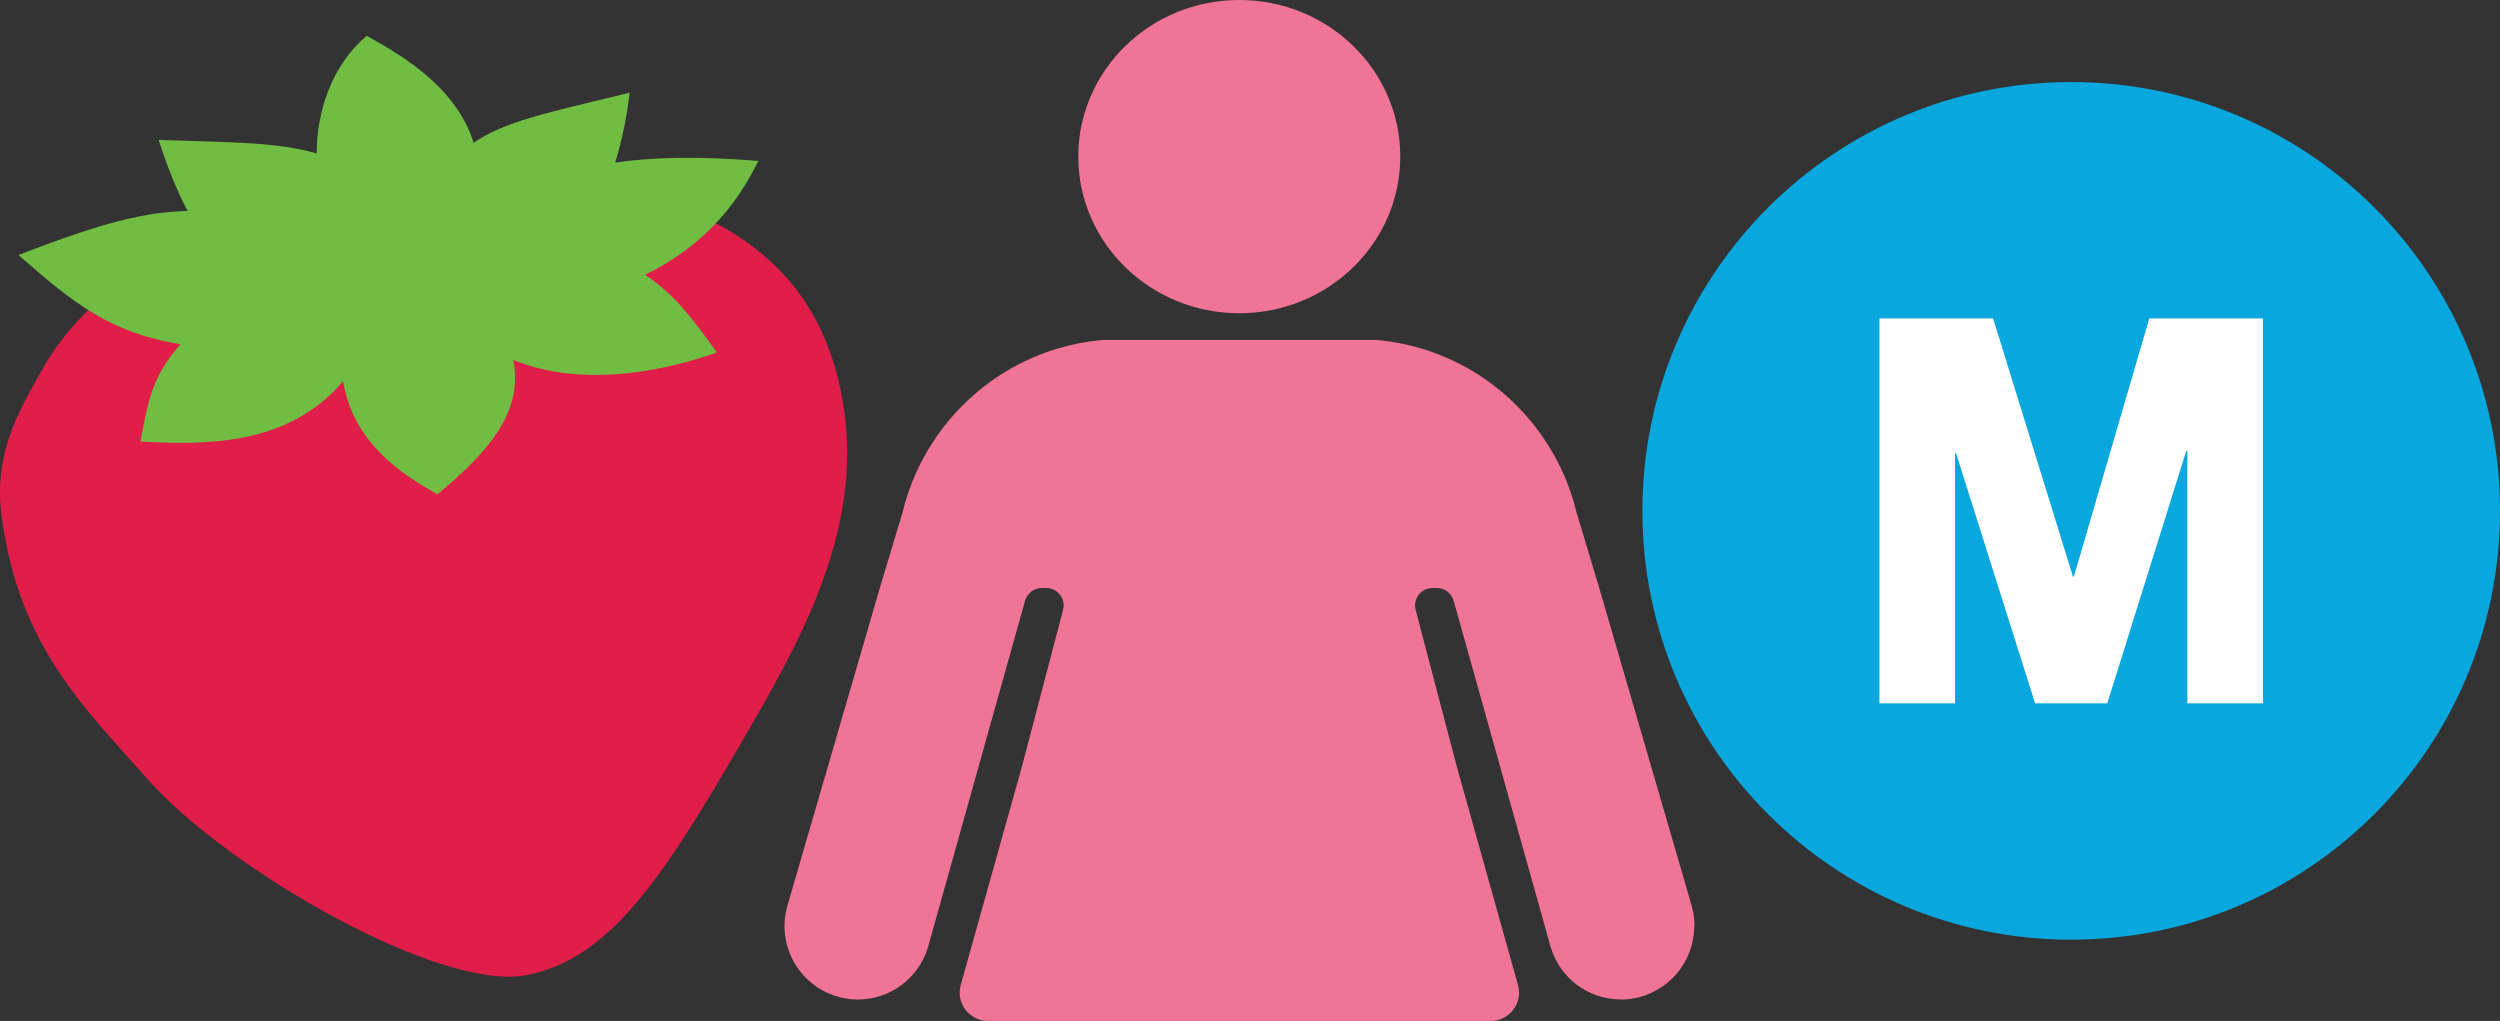 <svg viewBox="0 0 594.62 242.82" xmlns="http://www.w3.org/2000/svg" data-name="Layer 2" id="Layer_2">
  <rect x="0" y="0" width="594.62" height="242.82" fill="#333333" stroke="none"/>
  <defs>
    <style>
      .cls-1 {
        fill: #e11d49;
      }

      .cls-2 {
        fill: #fff;
      }

      .cls-2, .cls-3, .cls-4 {
        fill-rule: evenodd;
      }

      .cls-3 {
        fill: #71bd44;
      }

      .cls-4 {
        fill: #ef7496;
      }

      .cls-5 {
        fill: #08a7dd;
      }
    </style>
  </defs>
  <g data-name="Layer 1" id="Layer_1-2">
    <g>
      <g>
        <path d="M200.85,98.05c3.67,27.07-8.9,51.45-21.24,72.88-20.87,36.25-33.62,56.83-54.2,60.97s-71.2-25.06-90.13-46.39C19.58,167.8,4.53,153.51.39,122.85c-2.04-15.14,4.3-25.44,9.81-35.24,21.02-37.41,83.1-43.87,83.1-43.87,0,0,61.09-10.19,91.43,19.83,8.09,7.99,14.03,19.12,16.11,34.48Z" class="cls-1"></path>
        <path d="M170.52,83.83c-19.03,6.68-36.03,6.91-48.45,1.77.11.53.19,1.07.26,1.62,1.39,11.05-5.82,20.08-18.28,30.34-8.32-4.65-20.01-12.05-22.45-26.92-1.67,2.07-3.69,4.01-6.02,5.76-10.95,8.28-24.51,9.71-42.2,8.6,1.73-8.19,2.16-14.91,9.56-23.11-16.6-2.73-25.22-9.54-38.55-21.23,20.44-7.96,30.62-10.28,40.24-10.48-2.67-4.99-4.84-10.58-6.89-16.88,19.16.55,28.95.66,37.59,3.22-.02-9.71,3.44-20.89,11.9-28.01,5.95,3.43,21.08,11.22,25.41,25.45,7.32-5.01,16.75-6.98,37.12-11.91-.62,5.29-1.71,11.03-3.44,16.62,8.73-1.26,19.12-1.58,34.05-.4-5.67,11.65-14.19,20.87-26.93,27.07,7.36,4.99,11.27,10.5,17.09,18.5Z" class="cls-3"></path>
      </g>
      <g>
        <path d="M492.63,19.52c-56.33,0-101.99,45.66-101.99,101.99s45.66,101.99,101.99,101.99,101.99-45.66,101.99-101.99-45.66-101.99-101.99-101.99h0Z" class="cls-5"></path>
        <polygon points="447.02 167.28 465 167.28 465 107.81 465.25 107.81 484.04 167.28 501.21 167.28 520 107.22 520.26 107.22 520.26 167.28 538.24 167.28 538.24 75.75 511.2 75.75 493.27 137.15 493.05 137.15 474.06 75.75 447.02 75.75 447.02 167.28" class="cls-2"></polygon>
      </g>
      <g>
        <path d="M333.05,37.25c0,20.57-17.14,37.25-38.29,37.25s-38.29-16.68-38.29-37.25h0c0-20.57,17.14-37.25,38.29-37.25s38.29,16.68,38.29,37.25Z" class="cls-4"></path>
        <path d="M402.96,220.29c0,8.72-6.42,15.94-14.77,17.23-.05.01-.1.01-.14.03-.87.15-1.72.2-2.51.18-.09,0-.18,0-.26-.01-7.67-.11-14.13-5.15-16.34-12.11h-.01l-.27-.95-22.91-81.77c-.5-1.79-2.13-3.03-3.99-3.03h-1.04c-2.72,0-4.7,2.57-4.01,5.2l9.86,37.54h0s14.48,51.68,14.48,51.68c1.2,4.3-2.03,8.55-6.49,8.55h-119.56c-4.46,0-7.69-4.26-6.49-8.55l14.48-51.67h0s9.86-37.55,9.86-37.55c.69-2.63-1.29-5.2-4.01-5.2h-1.04c-1.86,0-3.49,1.24-3.99,3.03l-22.91,81.77-.27.95h-.01c-2.21,6.96-8.67,12.01-16.34,12.11-.09.01-.18.01-.26.01-.8.02-1.65-.03-2.51-.18-.05-.01-.1-.01-.14-.03-8.35-1.28-14.77-8.5-14.77-17.23,0-1.43.18-2.82.51-4.15.01-.07.03-.14.05-.21.03-.16.05-.25.05-.25l22.06-75.84,5.48-18.24c.43-1.82.97-3.58,1.6-5.31,0-.02.01-.06.03-.09.74-2.06,1.61-4.07,2.59-6.02,0,0,0-.01.01-.01.03-.06.06-.13.11-.18.26-.51.52-1,.79-1.49.55-1.03,1.14-2.01,1.78-2.99.88-1.4,1.84-2.74,2.85-4.05.34-.43.68-.87,1.05-1.3.81-.98,1.65-1.93,2.53-2.85.28-.3.57-.59.85-.87,1.59-1.59,3.26-3.07,5.02-4.45.45-.36.9-.68,1.34-1.01,1.79-1.3,3.66-2.51,5.6-3.59.99-.55,2-1.07,3.03-1.55,2.05-.98,4.18-1.83,6.36-2.55.42-.14.84-.27,1.27-.39,3.37-1.01,6.89-1.7,10.5-2.03.14-.01.28-.02.42-.02h64.69c.14,0,.28,0,.42.02,3.61.33,7.13,1.03,10.5,2.03.43.13.85.26,1.27.39,2.18.72,4.31,1.57,6.36,2.55,1.03.48,2.03,1,3.03,1.55,1.94,1.08,3.81,2.28,5.6,3.59.45.33.9.66,1.34,1.01,1.76,1.38,3.44,2.86,5.02,4.45.28.28.57.57.85.87.88.92,1.72,1.87,2.53,2.85.37.43.71.87,1.05,1.3,1.01,1.31,1.97,2.65,2.85,4.05.64.98,1.22,1.97,1.78,2.99.27.49.53.99.79,1.49.05.06.07.13.11.18.01,0,.01.01.01.01.97,1.94,1.85,3.96,2.59,6.02.01.03.03.07.03.09.63,1.73,1.17,3.5,1.6,5.31l5.48,18.24,22.06,75.84s.02.09.05.25c.02.07.03.14.05.21.33,1.33.51,2.72.51,4.15Z" class="cls-4"></path>
      </g>
    </g>
  </g>
</svg>